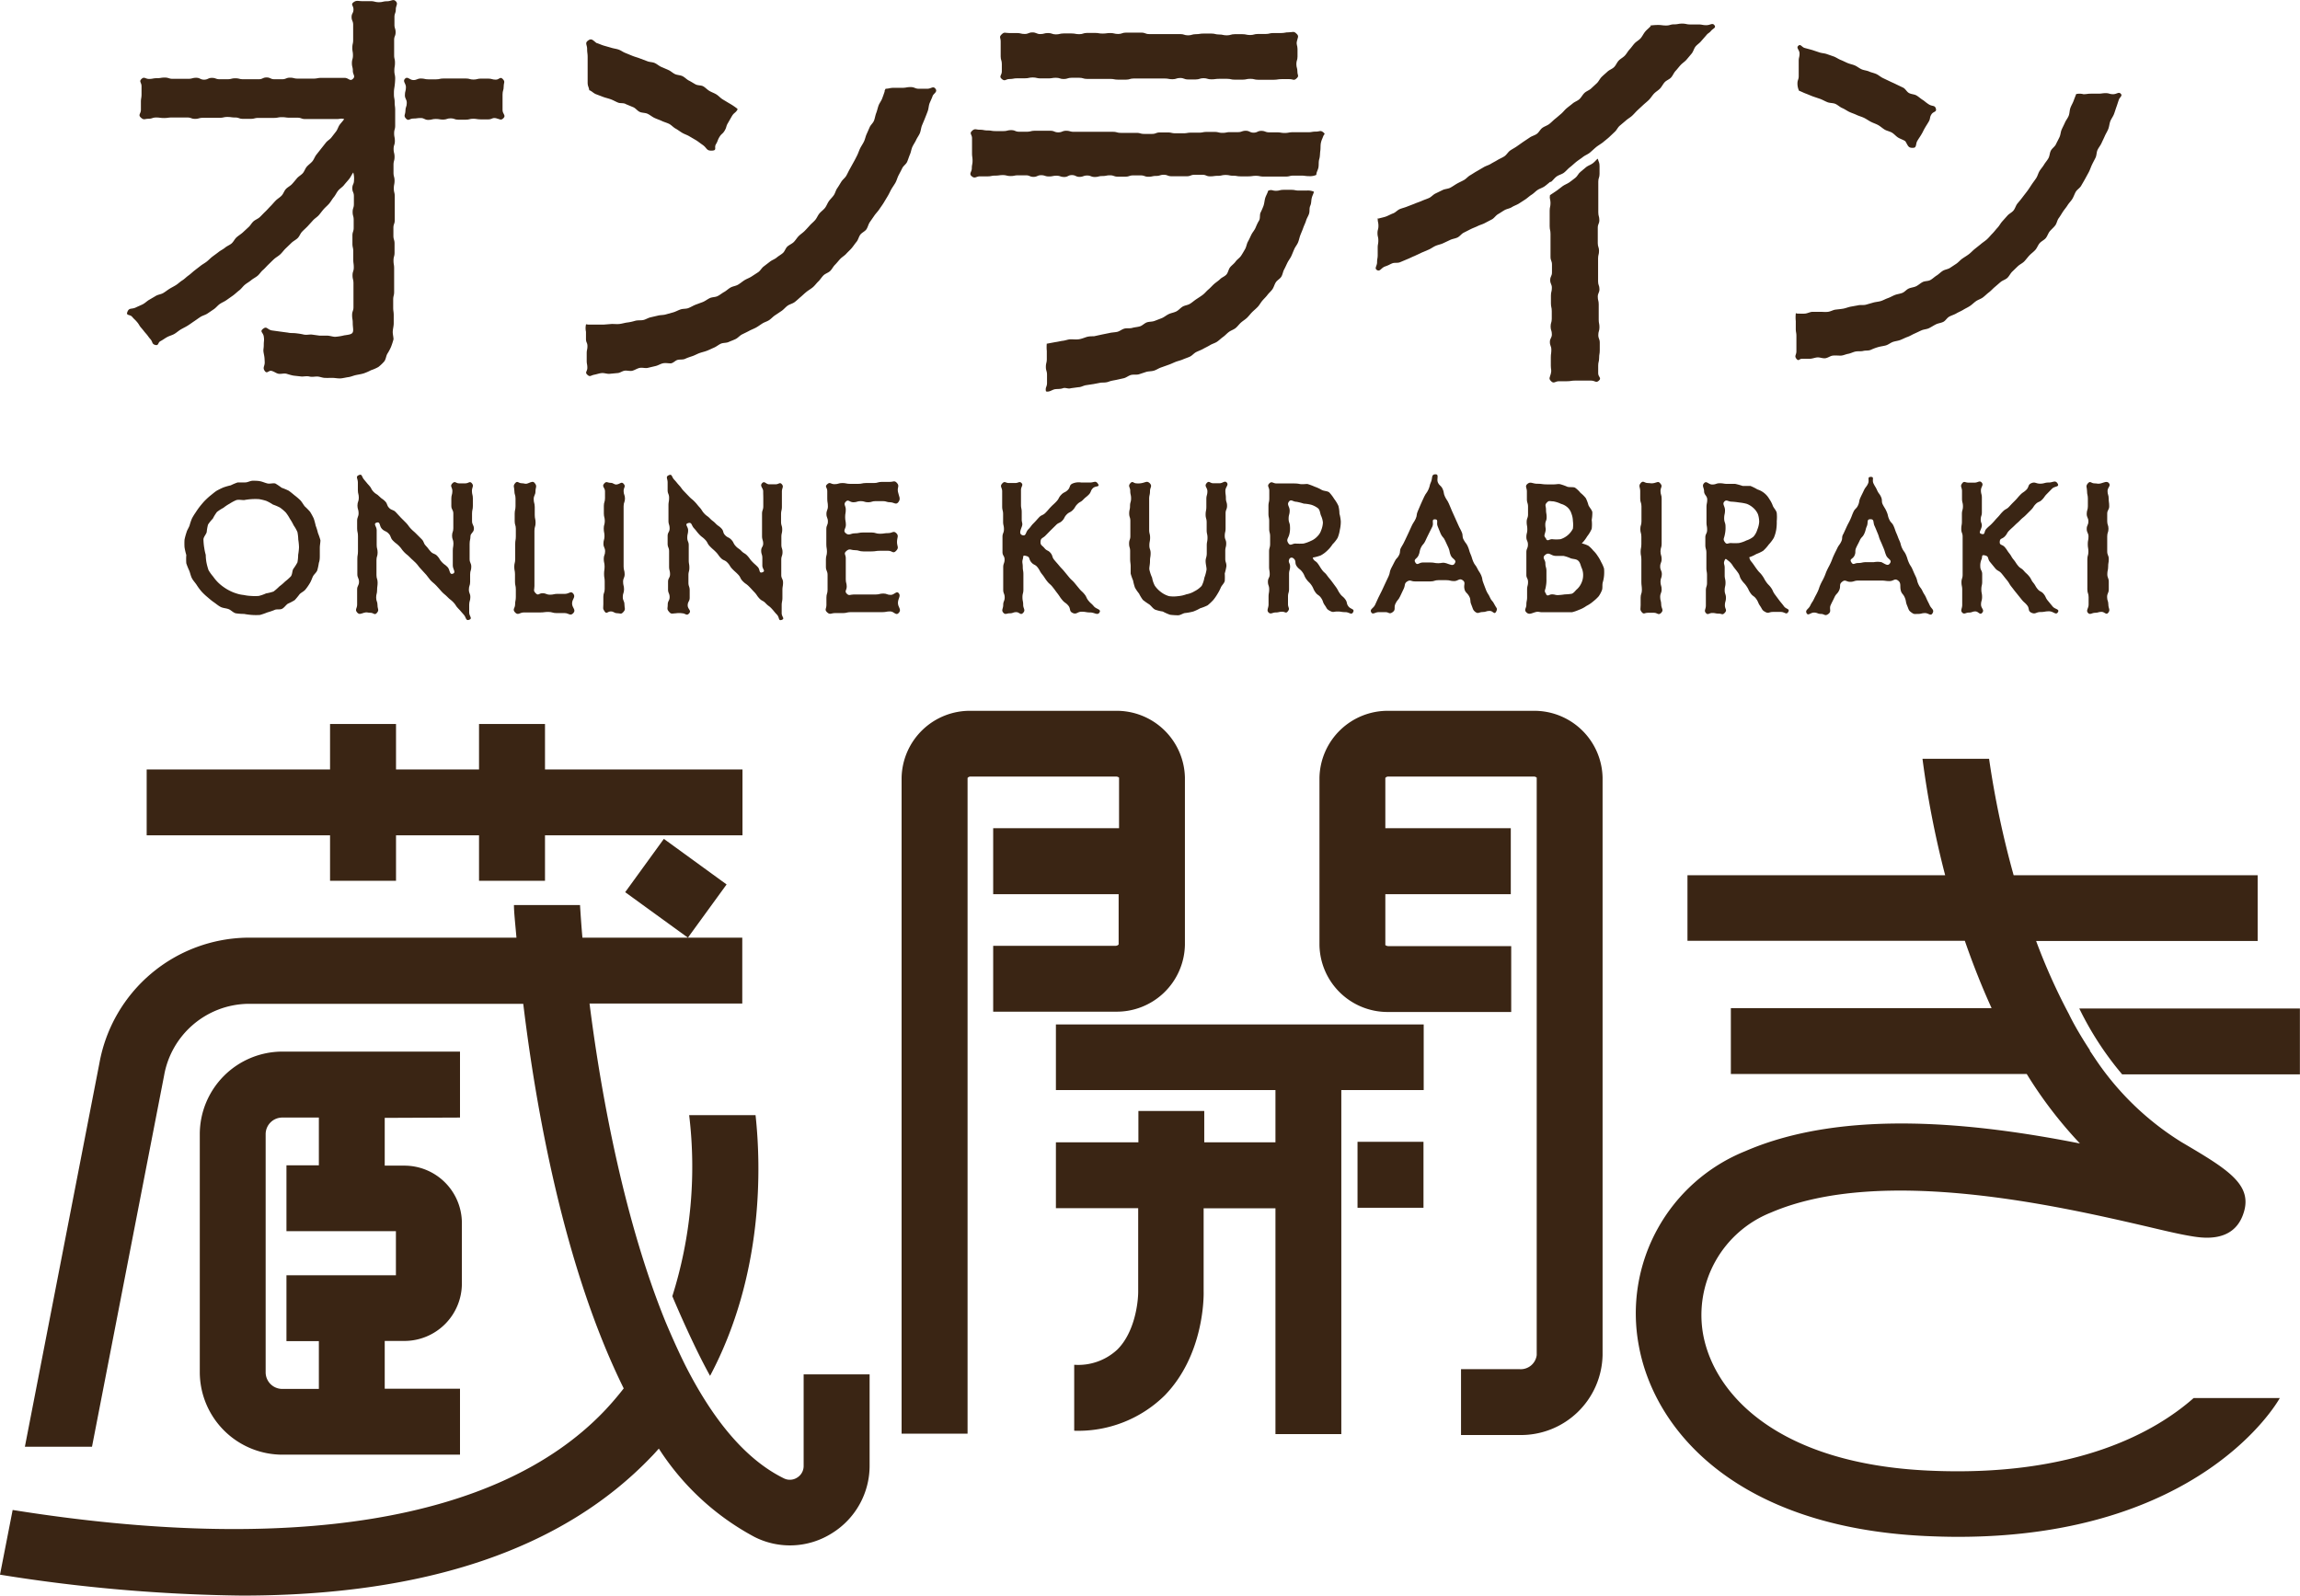 <svg xmlns="http://www.w3.org/2000/svg" viewBox="0 0 220 152.67"><defs><style>.cls-1{fill:#3a2514;}</style></defs><g id="レイヤー_2" data-name="レイヤー 2"><g id="レイヤー_1-2" data-name="レイヤー 1"><path class="cls-1" d="M17.65,52.35a5.94,5.94,0,0,1,0-.72,5.56,5.56,0,0,1,.19-.7c.06-.23.21-.43.29-.65a5.44,5.44,0,0,1,.23-.68,5.39,5.39,0,0,1,.37-.6,6.87,6.87,0,0,1,.41-.58c.15-.18.3-.37.47-.54s.35-.34.54-.49.37-.31.57-.44a6.5,6.5,0,0,1,.65-.32,5.6,5.6,0,0,1,.7-.2,5,5,0,0,1,.67-.28c.23,0,.48,0,.72,0s.47-.16.72-.16.48,0,.72.05.46.16.69.21.51-.05.74,0a5.91,5.91,0,0,1,.61.41,6.35,6.35,0,0,1,.67.28c.19.13.38.29.56.44a6.19,6.19,0,0,1,.55.47c.17.18.28.4.43.59a6.23,6.23,0,0,1,.51.52,6.54,6.54,0,0,1,.35.64,7.15,7.15,0,0,1,.19.7,4.89,4.89,0,0,1,.21.68,7.19,7.19,0,0,1,.24.7c0,.23-.06.48-.06.73s0,.48,0,.71,0,.49-.09.72a5.25,5.25,0,0,1-.15.71c-.08.23-.32.39-.42.6s-.17.45-.3.65a4.78,4.78,0,0,1-.41.59c-.15.19-.39.28-.56.45a6.79,6.79,0,0,1-.47.57,5,5,0,0,1-.65.34c-.2.13-.34.38-.56.49s-.51,0-.74.12a6.78,6.78,0,0,1-.68.23,5.78,5.78,0,0,1-.7.24,6.09,6.09,0,0,1-.74,0,6.65,6.65,0,0,1-.78-.1,5.16,5.16,0,0,1-.79-.06c-.25-.06-.45-.31-.69-.4s-.53-.09-.76-.21-.43-.3-.65-.45-.41-.32-.61-.49a5.64,5.64,0,0,1-.56-.53,5.52,5.52,0,0,1-.46-.62c-.14-.22-.33-.41-.45-.63s-.17-.49-.26-.73a6.37,6.37,0,0,1-.29-.72,5.19,5.19,0,0,1,0-.79A6.29,6.29,0,0,1,17.65,52.35Zm1.88,0a4.5,4.5,0,0,0,.15.73,4.42,4.42,0,0,0,.07.74,5.59,5.59,0,0,0,.2.73,4.28,4.28,0,0,0,.44.61,3.92,3.92,0,0,0,1,1,4.14,4.14,0,0,0,.6.36,4,4,0,0,0,.65.26,3.16,3.16,0,0,0,.68.14,4.06,4.06,0,0,0,.7.09,4.48,4.48,0,0,0,.73,0,3.74,3.74,0,0,0,.69-.24,5.05,5.05,0,0,0,.72-.18,5,5,0,0,0,.56-.49,4.73,4.73,0,0,0,.55-.47,5.19,5.19,0,0,0,.55-.49c.15-.2.12-.5.23-.71a5.16,5.16,0,0,0,.4-.63,4.3,4.3,0,0,0,.07-.73,5.47,5.47,0,0,0,.08-.72,5.82,5.82,0,0,0-.07-.73,4.29,4.29,0,0,0-.08-.72,3.63,3.63,0,0,0-.36-.64,4.89,4.89,0,0,0-.36-.63,4,4,0,0,0-.4-.61,4.1,4.1,0,0,0-.56-.47,4.84,4.84,0,0,0-.66-.28,4.35,4.35,0,0,0-.63-.35,4.78,4.78,0,0,0-.7-.17,5.71,5.71,0,0,0-.72,0,5.51,5.51,0,0,0-.71.09c-.24,0-.51-.06-.74,0a3.92,3.92,0,0,0-.64.34,4.17,4.17,0,0,0-.6.4,4.09,4.09,0,0,0-.62.4,4.12,4.12,0,0,0-.39.63,4.1,4.1,0,0,0-.46.57,4.46,4.46,0,0,0-.13.73c-.07.23-.28.43-.31.67A6.19,6.19,0,0,0,19.53,52.38Z"/><path class="cls-1" d="M34.16,58.59c-.24-.28,0-.38,0-.75s0-.36,0-.72,0-.37,0-.73.18-.37.18-.73-.16-.37-.16-.73,0-.36,0-.73,0-.36,0-.73.06-.36.06-.73,0-.36,0-.73,0-.36,0-.73-.08-.37-.08-.73,0-.37,0-.73.14-.37.14-.73-.11-.37-.11-.73.13-.37.13-.74-.09-.37-.09-.73,0-.37,0-.74-.25-.55.09-.7.27.18.51.44.22.29.47.55.17.34.42.6.31.19.56.45.31.21.56.47.13.37.38.63.38.14.63.4.24.27.49.53l.51.51c.25.26.21.3.46.56s.27.23.52.49.26.25.51.51.14.36.39.62.22.29.47.56.37.15.62.41.19.32.44.59.3.22.55.48.16.76.5.64,0-.43,0-.79,0-.35,0-.71,0-.36,0-.71.06-.36.06-.71-.13-.36-.13-.72.12-.35.12-.71,0-.36,0-.71,0-.36,0-.71-.19-.36-.19-.72,0-.36,0-.71.1-.36.1-.72-.27-.46,0-.73.32,0,.63,0,.31,0,.62,0,.41-.26.62,0,0,.36,0,.72.09.36.09.72,0,.36,0,.72-.08.37-.08.73,0,.36,0,.72.18.37.18.73S45,51,45,51.31s-.08.36-.08.73,0,.36,0,.72v.73c0,.36.16.36.16.73s-.11.36-.11.72,0,.37,0,.73-.12.36-.12.73.14.36.14.72-.11.37-.11.73,0,.37,0,.74.35.57,0,.7-.27-.23-.53-.5-.24-.3-.51-.57-.21-.33-.47-.6-.31-.24-.57-.51-.3-.24-.56-.52-.24-.29-.51-.57-.29-.24-.56-.52L40.78,55c-.27-.28-.25-.29-.52-.57s-.23-.31-.49-.58-.29-.25-.56-.53-.3-.24-.56-.51-.22-.32-.49-.59-.31-.23-.58-.51-.14-.39-.41-.67-.37-.17-.64-.45-.13-.71-.5-.6,0,.36,0,.72,0,.36,0,.72,0,.36,0,.71.09.36.09.72-.11.36-.11.72,0,.36,0,.72,0,.36,0,.72.11.35.11.71-.05.36-.05.72-.09.36-.09.72.13.36.13.73.18.44-.05.72-.31,0-.62,0-.33-.09-.63,0S34.36,58.82,34.16,58.59Z"/><path class="cls-1" d="M51.16,46.23c.24.29.06.4.06.77s-.17.38-.17.75.1.38.1.75,0,.38,0,.76.08.38.08.75-.11.38-.11.76,0,.38,0,.75,0,.38,0,.76v1.51c0,.37,0,.37,0,.75s0,.38,0,.76,0,.38,0,.76-.14.42.12.69.29,0,.65,0,.36.14.72.14.36-.08.73-.08.36,0,.72,0,.56-.33.79,0-.13.49-.13.92.41.6.12.92-.44,0-.83,0-.39,0-.78,0-.39-.11-.78-.11-.39.05-.78.05-.4,0-.79,0-.39,0-.78,0-.54.31-.83,0,0-.4,0-.76.07-.36.07-.72,0-.37,0-.73-.08-.36-.08-.72,0-.36,0-.72-.07-.36-.07-.72.09-.37.09-.73,0-.36,0-.72,0-.36,0-.73.06-.36.06-.72,0-.36,0-.73-.11-.36-.11-.72,0-.36,0-.72.08-.37.08-.73,0-.37,0-.73-.11-.36-.11-.73-.16-.45.07-.73.31,0,.62,0,.33.12.63,0S51,46,51.16,46.23Z"/><path class="cls-1" d="M59.65,46.28c.24.27,0,.33,0,.69s.13.36.13.72-.13.36-.13.73,0,.36,0,.72,0,.36,0,.72,0,.36,0,.72,0,.36,0,.73,0,.36,0,.72v.72c0,.37,0,.37,0,.73s0,.36,0,.72.1.37.1.73-.15.36-.15.72.09.37.09.73-.12.36-.12.73.16.36.16.73.14.43-.1.7-.28.12-.59.12-.31-.17-.62-.17-.39.29-.59,0-.12-.33-.12-.69,0-.36,0-.72.13-.37.13-.73,0-.36,0-.72-.06-.36-.06-.72.05-.36.05-.72-.08-.37-.08-.73.13-.36.13-.72-.16-.36-.16-.73.1-.36.1-.72-.07-.36-.07-.73.1-.36.1-.72-.09-.36-.09-.72,0-.37,0-.73.11-.37.11-.73V47c0-.36-.33-.45-.09-.73s.31-.08.62-.08.33.21.63.15S59.45,46.05,59.65,46.28Z"/><path class="cls-1" d="M64,58.53c-.24-.27-.13-.32-.13-.69s.18-.36.18-.72-.15-.37-.15-.73,0-.37,0-.73.19-.37.19-.73S64,54.57,64,54.2s0-.36,0-.73,0-.36,0-.73-.14-.36-.14-.73,0-.36,0-.73.19-.37.19-.73-.11-.37-.11-.73,0-.37,0-.73,0-.37,0-.73S64,48,64,47.62s-.14-.37-.14-.73,0-.37,0-.74-.22-.54.11-.69.27.17.52.43.23.28.47.54.21.3.46.56l.5.52c.25.26.28.23.53.49s.23.28.47.54.2.32.44.58.3.22.55.48.29.22.54.48.3.21.55.47.11.39.36.65.34.17.59.43.17.34.42.61.3.21.55.47.32.19.57.46.21.3.46.56.28.25.53.51.09.63.44.51,0-.29,0-.65,0-.35,0-.71-.11-.36-.11-.71S73,52.32,73,52s-.11-.36-.11-.72,0-.35,0-.71,0-.36,0-.71,0-.36,0-.71.12-.36.12-.72,0-.36,0-.71S73,47.33,73,47s-.35-.5-.11-.77.37.1.68.1.31,0,.62,0,.4-.24.6,0,0,.34,0,.7,0,.36,0,.72,0,.36,0,.72-.08.37-.08.73,0,.36,0,.72.11.37.11.73-.08.36-.08.72,0,.36,0,.73.11.36.11.72-.12.37-.12.73,0,.36,0,.73,0,.36,0,.72.17.37.17.73-.06.36-.06.73,0,.36,0,.72-.07.37-.07.73,0,.37,0,.74.34.53,0,.65-.19-.23-.46-.51-.24-.29-.5-.57-.31-.23-.57-.51-.35-.19-.61-.47-.21-.32-.48-.6-.25-.28-.52-.55-.32-.22-.59-.5-.17-.35-.44-.63-.28-.25-.55-.53-.2-.33-.47-.61-.37-.17-.63-.44-.22-.32-.49-.59-.29-.25-.56-.53-.18-.35-.45-.63-.31-.23-.57-.51-.24-.31-.5-.59-.19-.6-.56-.49,0,.32,0,.68-.08.36-.08.72.14.36.14.71v.72c0,.36,0,.36,0,.72s.06.36.06.72-.09.36-.09.72,0,.35,0,.71.12.36.12.72,0,.36,0,.72-.19.36-.19.73.38.48.14.76-.35,0-.66,0a2.07,2.07,0,0,0-.61,0C64.28,58.69,64.2,58.77,64,58.53Z"/><path class="cls-1" d="M85.92,48.05c-.22.28-.42,0-.77,0s-.35-.11-.7-.11l-.7,0c-.36,0-.36.11-.71.11s-.35-.11-.71-.11-.35.11-.71.11-.47-.32-.72-.06,0,.38,0,.75-.06.37-.06.73.07.38.07.75-.32.55,0,.8.45,0,.85,0,.4-.08.8-.08h.8c.4,0,.4.12.8.12s.4-.06.8-.06.5-.26.77,0,.07.41.07.85.22.52-.08.84-.36,0-.76,0-.39,0-.79,0-.4.06-.8.06l-.8,0c-.4,0-.4-.12-.8-.12s-.49-.19-.8.07-.07.34-.07.68,0,.34,0,.68,0,.34,0,.69,0,.34,0,.68.09.35.09.69-.23.43,0,.67.33.08.68.08.35,0,.7,0l.7,0h.71c.35,0,.35-.09.71-.09s.35.13.71.13.55-.43.77-.16-.08.5-.08.93.37.61.09.94-.45-.13-.83-.13-.38.07-.75.07-.38,0-.76,0-.37,0-.75,0h-.75c-.38,0-.38,0-.76,0s-.38.09-.75.09-.38,0-.76,0-.47.19-.75-.07-.07-.34-.07-.7,0-.36,0-.72.11-.37.11-.73,0-.36,0-.72,0-.36,0-.72S79,54.6,79,54.24v-.73c0-.36.1-.36.1-.72s-.06-.36-.06-.73,0-.36,0-.72,0-.36,0-.73.15-.36.15-.72-.14-.36-.14-.72.14-.37.14-.73-.06-.37-.06-.73,0-.36,0-.73-.28-.41,0-.66.31,0,.69,0,.38-.11.75-.11.38.08.76.08.37,0,.75,0,.38-.08.75-.08.38,0,.76,0,.38-.11.76-.11h.76c.37,0,.45-.17.7.12s0,.39.08.82S86.2,47.71,85.92,48.05Z"/><path class="cls-1" d="M97.8,51.2c.36.11.29-.29.56-.56s.23-.31.49-.57.26-.28.52-.56.36-.18.63-.45.25-.29.51-.56.29-.26.55-.54.18-.35.45-.63.36-.19.63-.46.11-.47.47-.62a1.52,1.52,0,0,1,.82-.09h.83c.41,0,.53-.22.76.12s-.23.17-.48.42-.15.37-.4.62-.28.22-.53.48-.31.18-.56.43-.19.32-.44.57-.34.17-.59.43-.17.34-.42.59-.35.16-.6.42l-.51.5-.51.52c-.26.25-.43.2-.45.56s.15.34.38.62.35.18.58.46.12.38.35.66.24.27.47.55.26.27.49.55l.46.56c.23.28.27.25.51.53l.46.56c.23.28.27.25.5.53s.16.35.39.63.28.25.51.53.73.28.54.59-.47,0-.88,0-.41-.07-.83-.07-.48.29-.85.12-.17-.4-.42-.7-.33-.24-.58-.54-.22-.32-.46-.63-.23-.32-.47-.62-.3-.26-.54-.57-.21-.33-.46-.64-.19-.35-.43-.66-.37-.2-.62-.51-.08-.48-.46-.58-.25,0-.34.31,0,.35,0,.72.06.36.06.72,0,.37,0,.73,0,.36,0,.73-.09.36-.09.73.07.36.07.73.25.48,0,.76-.35-.06-.66-.06-.31.11-.62.11-.43.17-.63-.07,0-.37,0-.73.14-.36.14-.72-.14-.37-.14-.73v-.72c0-.36,0-.36,0-.72s0-.36,0-.72.13-.37.13-.73-.2-.36-.2-.72,0-.36,0-.73v-.72c0-.36.14-.36.14-.73s-.08-.36-.08-.72,0-.36,0-.72-.09-.37-.09-.73,0-.37,0-.73,0-.36,0-.73-.25-.46,0-.74.32-.05.63-.05.31,0,.62,0,.4-.2.6,0-.05.33-.05.68,0,.35,0,.7,0,.35,0,.7.07.35.07.7,0,.35,0,.7.13.37,0,.72S97.46,51.09,97.8,51.2Z"/><path class="cls-1" d="M110,46.25c.23.28,0,.37,0,.74s-.08.37-.08.74,0,.37,0,.74,0,.37,0,.74v1.48c0,.37.09.37.09.74s-.07.38-.07.75.12.37.12.74-.06.38-.06.75-.08.57-.06.81a3.75,3.75,0,0,0,.26.78,2.58,2.58,0,0,0,.26.77,2.64,2.64,0,0,0,.59.61,2.33,2.33,0,0,0,.77.39,3.09,3.09,0,0,0,.86,0,3,3,0,0,0,.81-.18,2.23,2.23,0,0,0,.77-.29,2.38,2.38,0,0,0,.68-.51,2.55,2.55,0,0,0,.26-.78,3.93,3.93,0,0,0,.21-.79c0-.24-.09-.52-.09-.81s.11-.37.11-.74,0-.37,0-.74.07-.37.07-.74-.08-.37-.08-.74,0-.37,0-.74-.1-.37-.1-.74.07-.37.07-.74,0-.38,0-.75.1-.37.1-.74-.32-.48-.08-.77.32,0,.63,0,.31,0,.62,0,.49-.29.69-.06-.14.42-.14.78.05.36.05.72.11.36.11.72-.14.36-.14.72,0,.36,0,.72,0,.36,0,.72-.08.36-.08.72.14.36.14.72-.09.36-.09.72,0,.36,0,.73.11.36.11.72a5.47,5.47,0,0,1-.16.7,5.67,5.67,0,0,1,0,.72c-.06.23-.27.4-.37.61a4,4,0,0,1-.32.62,4.6,4.6,0,0,1-.4.58,5.32,5.32,0,0,1-.55.52,4.76,4.76,0,0,1-.71.28,4.39,4.39,0,0,1-.66.31,5.55,5.55,0,0,1-.73.14c-.24,0-.47.22-.73.22a6.19,6.19,0,0,1-.76-.05,4.82,4.82,0,0,1-.7-.31,3.71,3.71,0,0,1-.73-.18c-.22-.11-.36-.35-.56-.5a6.14,6.14,0,0,1-.61-.43,3.81,3.81,0,0,1-.37-.61,3.6,3.6,0,0,1-.39-.57,4.84,4.84,0,0,1-.18-.68,5.16,5.16,0,0,1-.23-.66c0-.23,0-.47,0-.71s-.05-.36-.05-.72,0-.36,0-.72S108,52.38,108,52s.12-.36.12-.72,0-.36,0-.72,0-.36,0-.72-.11-.36-.11-.72.08-.36.08-.72.1-.36.1-.72-.08-.36-.08-.72-.24-.44,0-.72.29,0,.6,0a1.78,1.78,0,0,0,.61-.05C109.64,46.11,109.75,46,110,46.25Z"/><path class="cls-1" d="M125.57,53.34c.08.34.27.28.48.57s.19.31.4.6.27.24.48.53.23.28.45.57l.42.57c.21.3.17.33.38.62s.28.24.5.54.08.38.3.67.62.23.45.55-.36,0-.74,0-.38-.06-.76-.06-.38.12-.72-.06-.27-.23-.49-.54-.13-.37-.35-.69-.33-.24-.55-.55-.16-.36-.37-.67-.28-.28-.5-.59-.15-.37-.38-.68-.32-.25-.54-.56,0-.51-.32-.75a.24.24,0,0,0-.38.07c-.15.33.07.36.07.71s-.1.36-.1.72,0,.36,0,.72,0,.36,0,.72-.1.36-.1.72,0,.36,0,.72.2.4,0,.67-.25.06-.56.06-.31.07-.62.07-.47.21-.68,0,0-.41,0-.77,0-.36,0-.72.06-.37.06-.73-.12-.36-.12-.72.17-.36.17-.72-.06-.36-.06-.72,0-.37,0-.73v-.72c0-.36.1-.36.1-.73s0-.36,0-.72-.09-.36-.09-.73,0-.36,0-.72-.07-.36-.07-.72,0-.37,0-.73.08-.37.08-.73,0-.36,0-.73-.25-.45,0-.7.34,0,.7,0h.72c.37,0,.37,0,.73,0s.51,0,.75.05.52,0,.75,0a5.69,5.69,0,0,1,.7.26,3.77,3.77,0,0,1,.67.31c.23.12.54.09.72.24a3.89,3.89,0,0,1,.47.62,3.42,3.42,0,0,1,.4.66,3,3,0,0,1,.1.75,3.56,3.56,0,0,1,.13.75,3.48,3.48,0,0,1-.09.79,3.24,3.24,0,0,1-.21.77,3.18,3.18,0,0,1-.49.62,3,3,0,0,1-.5.6,2.71,2.71,0,0,1-.64.47A4.4,4.4,0,0,1,125.57,53.34ZM123.26,52c.18.24.36,0,.65,0a6.31,6.31,0,0,0,.77,0,3.58,3.58,0,0,0,.72-.26,1.75,1.75,0,0,0,.6-.42,1.47,1.47,0,0,0,.38-.61,2.24,2.24,0,0,0,.16-.72,2,2,0,0,0-.19-.68c-.09-.24-.09-.51-.27-.68a2.11,2.11,0,0,0-.65-.34,3.76,3.76,0,0,0-.72-.11A5.15,5.15,0,0,0,124,48c-.33,0-.51-.29-.72,0s.08.45.08.84-.1.39-.1.78.13.39.13.78a2.31,2.31,0,0,1-.08.78C123.2,51.54,123,51.64,123.26,52Z"/><path class="cls-1" d="M139.9,55.5c-.31-.22-.43.09-.81.09s-.37-.09-.75-.09-.37,0-.75,0-.38.12-.75.12-.38,0-.76,0h-.75c-.38,0-.41-.19-.72,0s-.17.33-.34.7-.18.37-.35.74-.28.33-.45.71.07.55-.26.79-.35,0-.68,0h-.67c-.33,0-.56.29-.71,0s.22-.35.38-.7.15-.34.31-.68.18-.34.34-.68l.32-.69.32-.68c.16-.35.07-.39.23-.73s.19-.33.35-.68.27-.29.43-.63,0-.4.21-.75.19-.32.36-.67l.32-.68.32-.7c.16-.34.21-.32.37-.66s.05-.4.21-.74.14-.36.3-.7.15-.35.32-.7.23-.31.39-.66.09-.38.25-.73,0-.72.41-.73.09.45.25.79.29.27.45.61.06.39.22.73.21.31.37.66.14.35.29.69l.31.69c.15.35.16.34.31.69s.18.33.33.68,0,.39.19.74.25.3.4.65.1.37.25.71.11.37.26.72.23.31.39.65.22.32.37.66.06.39.21.74.12.36.27.71.21.32.36.67.26.3.42.65.35.36.17.7-.28-.07-.62-.07-.34.11-.68.11-.41.2-.68,0-.24-.35-.4-.72,0-.43-.21-.8-.37-.32-.45-.72S140.23,55.73,139.9,55.5Zm-.74-1.62c.21-.32-.24-.39-.39-.74s-.07-.38-.22-.73-.17-.34-.32-.69-.26-.3-.42-.65-.13-.36-.29-.71.12-.67-.26-.68-.09.34-.25.69-.18.33-.34.68-.18.34-.33.69-.27.31-.43.66-.07.39-.23.74-.5.34-.3.67.34,0,.71,0l.74,0c.38,0,.38.07.75.07s.39-.11.75,0S139,54.2,139.16,53.88Z"/><path class="cls-1" d="M146,58.58c-.25-.26,0-.37,0-.73s.07-.36.07-.72,0-.37,0-.73.09-.36.09-.72S146,55.32,146,55s0-.36,0-.72,0-.37,0-.73v-.72c0-.36.15-.36.15-.73s-.15-.36-.15-.72.09-.36.09-.73-.06-.36-.06-.72.13-.36.13-.72,0-.37,0-.73-.11-.37-.11-.73,0-.36,0-.73-.22-.51.07-.74.47,0,.93,0,.46.06.93.06h.66c.23,0,.46-.07.66,0a4.61,4.61,0,0,1,.63.23c.24.06.52,0,.72.08a2.52,2.52,0,0,1,.53.5,3.08,3.08,0,0,1,.51.51,3.56,3.56,0,0,1,.25.67c.11.24.32.43.37.66a3.86,3.86,0,0,1-.06.75,3.51,3.51,0,0,1,0,.85,3.22,3.22,0,0,1-.44.73,3.16,3.16,0,0,1-.51.66,3.26,3.26,0,0,1,.62.22,2.66,2.66,0,0,1,.48.47,2.55,2.55,0,0,1,.41.5,3.47,3.47,0,0,1,.34.59,3.26,3.26,0,0,1,.28.63,4,4,0,0,1,0,.69,3.36,3.36,0,0,1-.13.66c-.05.23,0,.49-.06.69a2.73,2.73,0,0,1-.32.61,3.9,3.9,0,0,1-.51.48,3.28,3.28,0,0,1-.67.45,2.83,2.83,0,0,1-.71.37,4,4,0,0,1-.67.23c-.22,0-.46,0-.71,0s-.46,0-.71,0-.35,0-.7,0-.35,0-.7,0-.37-.1-.71,0S146.25,58.83,146,58.58Zm1.89-7c.18.22.28,0,.57,0a3.5,3.5,0,0,0,.81,0,2,2,0,0,0,1.18-1,2.84,2.84,0,0,0,0-.76,2.06,2.06,0,0,0-.14-.69,1.33,1.33,0,0,0-.36-.58,1.53,1.53,0,0,0-.64-.35,2.75,2.75,0,0,0-.75-.24c-.33,0-.39-.11-.61.13s-.07.31-.07.67.06.36.06.72-.13.35-.13.71.09.36,0,.71S147.66,51.25,147.89,51.53Zm0,5.28c.18.23.27,0,.56,0s.29.07.57.07a6.08,6.08,0,0,0,.66-.07,4.37,4.37,0,0,0,.66-.06c.22-.08.35-.31.51-.44a1.77,1.77,0,0,0,.42-.6,1.73,1.73,0,0,0,.16-.72,1.67,1.67,0,0,0-.14-.71c-.1-.22-.13-.51-.33-.69s-.45-.14-.72-.23a3.48,3.48,0,0,0-.69-.23c-.22,0-.47,0-.73,0-.47,0-.63-.4-1-.11s0,.45,0,.82.1.37.1.74,0,.37,0,.75a3.17,3.17,0,0,1-.06.75C147.82,56.46,147.66,56.51,147.89,56.81Z"/><path class="cls-1" d="M158.83,46.27c.23.27,0,.34,0,.7s.11.36.11.72,0,.36,0,.73v.72c0,.36,0,.36,0,.72s0,.36,0,.72,0,.36,0,.73,0,.36,0,.72-.11.36-.11.72.11.37.11.73-.14.36-.14.72.16.37.16.73-.13.36-.13.72.11.37.11.73-.14.36-.14.73.1.36.1.73.27.5,0,.78-.37,0-.67,0-.31,0-.62,0-.37.18-.57-.06-.11-.31-.11-.67,0-.36,0-.72.12-.37.12-.73S157,56,157,55.68s0-.36,0-.72,0-.36,0-.72,0-.37,0-.73-.07-.36-.07-.72.07-.36.07-.73,0-.36,0-.72-.1-.36-.1-.73.11-.36.11-.72,0-.36,0-.72,0-.37,0-.73-.12-.37-.12-.73,0-.36,0-.73-.19-.49.05-.77.35,0,.66,0,.32.07.63,0S158.62,46,158.83,46.27Z"/><path class="cls-1" d="M167.32,53.31c.09.35.14.32.35.61s.2.3.42.59.26.26.47.55.17.31.38.61.25.26.46.55.15.34.36.63l.43.58c.22.29.24.28.45.57s.59.23.41.54-.33,0-.71,0-.38,0-.76,0-.4.18-.73,0-.27-.25-.49-.57-.15-.36-.37-.67-.33-.24-.55-.56-.16-.34-.38-.66-.26-.28-.48-.6-.12-.39-.34-.7-.24-.3-.47-.62a1.71,1.71,0,0,0-.51-.56c-.13-.11-.22-.21-.29,0-.15.32,0,.36,0,.71s0,.36,0,.72.08.36.08.72-.08.36-.08.72.12.36.12.72-.1.36-.1.72.24.43,0,.7-.28.09-.59.09-.31-.06-.62-.06-.41.23-.61,0,0-.35,0-.71,0-.36,0-.72,0-.37,0-.73.11-.36.11-.72,0-.36,0-.72-.06-.36-.06-.72,0-.37,0-.73v-.72c0-.36-.1-.36-.1-.73v-.72c0-.36.17-.36.17-.73s-.06-.36-.06-.72,0-.36,0-.72,0-.37,0-.73.07-.37.07-.73S163,47.35,163,47s-.24-.52,0-.78.41.13.78.13.36-.12.72-.12.37.06.73.06.51,0,.75,0a6.82,6.82,0,0,1,.72.2c.26,0,.52,0,.74,0a4.51,4.51,0,0,1,.66.33,2,2,0,0,1,1.14.92,2.75,2.75,0,0,1,.34.66c.1.23.33.43.37.68a4,4,0,0,1,0,.78,4.35,4.35,0,0,1-.05.81,3.35,3.35,0,0,1-.23.78,3.82,3.82,0,0,1-.49.65,3.77,3.77,0,0,1-.53.59A3.67,3.67,0,0,1,168,53,3.45,3.45,0,0,1,167.32,53.31ZM165,51.88c.18.24.27.07.56.07a6.08,6.08,0,0,0,.77,0,2.9,2.9,0,0,0,.72-.25,2,2,0,0,0,.67-.36,1.75,1.75,0,0,0,.37-.67,2.36,2.36,0,0,0,.18-.74,2.39,2.39,0,0,0-.12-.74,1.73,1.73,0,0,0-.44-.6,2,2,0,0,0-.63-.39,4.43,4.43,0,0,0-.72-.13,7.09,7.09,0,0,0-.73-.08c-.33,0-.49-.24-.7,0s.07.43.07.82-.08.39-.08.78.13.39.13.78a2.91,2.91,0,0,1-.07.78C164.92,51.52,164.77,51.57,165,51.88Z"/><path class="cls-1" d="M181.53,55.52c-.31-.21-.41.07-.79.07s-.38-.05-.75-.05h-.75c-.38,0-.38,0-.75,0h-.76c-.38,0-.38.12-.76.12s-.45-.26-.77,0-.1.41-.27.79-.29.32-.46.69-.19.37-.36.74.11.6-.22.85-.38,0-.71,0-.34-.13-.67-.13-.56.35-.71.05.19-.37.35-.71.21-.32.37-.66.18-.33.34-.67.12-.36.28-.71.18-.33.34-.68.13-.36.29-.7.18-.33.34-.68.13-.35.29-.7.17-.34.33-.68.23-.32.39-.66,0-.4.21-.74l.32-.7c.16-.34.18-.33.34-.68s.13-.35.29-.7.28-.29.44-.63.07-.39.23-.74.17-.34.33-.69.24-.31.4-.66-.12-.63.26-.64.1.28.26.62.2.32.35.66.23.31.38.65,0,.41.18.75.21.32.36.67.08.37.24.72.27.29.42.63.12.36.27.7.13.36.29.71.09.37.25.71.23.31.38.66.11.37.26.71.21.32.36.67.15.35.31.69.09.37.25.72.23.31.39.65.21.32.36.67.17.34.33.69.46.42.28.75-.38,0-.72,0-.34.08-.68.08-.35.06-.63-.14-.25-.28-.41-.66-.07-.41-.23-.78-.31-.33-.39-.73S181.87,55.76,181.53,55.52Zm-.74-1.65c.2-.32-.22-.38-.37-.73s-.11-.37-.26-.72-.14-.35-.3-.7-.11-.36-.26-.71-.14-.36-.3-.71,0-.63-.39-.63-.19.31-.34.66-.09.38-.25.73-.27.29-.43.64-.18.34-.34.69,0,.42-.17.77-.5.29-.3.62.28.08.66.08.37-.08.74-.08.38,0,.75,0a2,2,0,0,1,.74,0C180.4,54,180.59,54.18,180.79,53.87Z"/><path class="cls-1" d="M189.55,51.08c.36.11.2-.23.46-.5s.29-.25.55-.52.25-.29.51-.56.24-.3.51-.57.35-.19.61-.47.26-.28.53-.55.25-.29.52-.57.32-.22.59-.49.12-.48.48-.63.42.05.83.05.42-.11.83-.11.62-.26.84.09-.27.24-.53.5l-.5.51c-.25.25-.2.29-.46.55s-.34.15-.59.4-.2.31-.45.56l-.51.51c-.25.25-.28.22-.53.48s-.27.24-.52.49-.27.24-.53.5-.18.32-.44.58-.45.14-.47.5.24.23.48.51.2.3.43.59.18.32.41.6.2.31.43.59.32.21.56.49.27.24.5.52.17.34.4.62.18.32.41.6.35.19.58.47.16.35.39.63.24.29.47.57.69.24.5.55-.42-.09-.84-.09-.41.07-.83.07-.47.24-.85.07-.17-.4-.41-.7-.3-.27-.54-.57l-.49-.61c-.25-.3-.24-.31-.48-.61s-.2-.35-.45-.65-.24-.31-.49-.61-.37-.21-.62-.51l-.5-.61c-.25-.31-.07-.51-.45-.61s-.26.08-.34.34a1.47,1.47,0,0,0-.13.72c0,.36.18.36.18.72s0,.37,0,.73-.08.36-.08.73.07.36.07.73-.1.36-.1.73.35.49.12.77-.36-.12-.66-.12-.31.11-.62.11-.44.21-.64,0,0-.37,0-.73,0-.36,0-.72,0-.37,0-.73-.07-.36-.07-.72.11-.36.11-.72,0-.36,0-.72,0-.37,0-.73,0-.36,0-.72V51.34c0-.36-.13-.36-.13-.73s.06-.36.06-.72,0-.36,0-.72.1-.37.1-.73-.09-.37-.09-.73,0-.36,0-.73-.2-.44,0-.72.29-.09.6-.09.31,0,.62,0,.47-.24.67,0-.08.39-.08.74.09.35.09.7,0,.35,0,.7,0,.35,0,.7-.11.35-.11.7.17.37.08.72S189.21,51,189.55,51.08Z"/><path class="cls-1" d="M201.71,46.2c.24.28-.12.41-.12.77s.11.36.11.72.05.36.05.73-.19.36-.19.72v.72c0,.36.12.36.12.72s-.12.36-.12.73,0,.36,0,.72v.72c0,.37.15.37.15.73s-.06.36-.06.72-.08.37-.08.73.14.36.14.72v.73c0,.36-.16.36-.16.73s.12.36.12.73.21.48,0,.76-.34-.07-.65-.07-.31.09-.62.09-.49.24-.69,0,.07-.42.07-.78,0-.36,0-.72-.12-.37-.12-.73,0-.36,0-.72,0-.36,0-.72,0-.36,0-.72,0-.37,0-.73.1-.36.1-.72-.06-.36-.06-.73.07-.36.07-.72-.17-.36-.17-.73.16-.36.16-.72-.16-.36-.16-.72.11-.37.11-.73,0-.37,0-.73-.08-.36-.08-.73-.16-.45.08-.73.31,0,.62,0,.33.08.63,0S201.51,46,201.71,46.2Z"/><path class="cls-1" d="M37.8,7.52c0-.38-.08-.38-.08-.76s.06-.38.06-.76-.08-.36-.08-.72,0-.37,0-.73,0-.37,0-.73.14-.36.14-.73-.11-.36-.11-.73V1.63c0-.36.13-.36.13-.73s.24-.53,0-.78-.44,0-.83,0-.4.09-.79.09-.4-.1-.8-.1-.39,0-.79,0S34.1,0,33.81.22s0,.31,0,.68-.18.37-.18.73.15.37.15.74V3.1c0,.37,0,.37,0,.73s-.08.37-.08.74.06.36.06.73-.1.37-.1.74.09.37.09.74.28.51,0,.77-.41-.1-.78-.1h-.75c-.37,0-.37,0-.74,0s-.38,0-.75,0-.38.07-.75.07h-.75c-.37,0-.37,0-.75,0s-.37-.09-.74-.09-.38.15-.75.15l-.74,0c-.38,0-.38-.17-.75-.17s-.37.17-.75.17-.37,0-.74,0-.38,0-.75,0-.37-.09-.75-.09-.37.09-.75.09h-.75c-.37,0-.37-.13-.74-.13s-.38.17-.75.17-.38-.18-.75-.18-.38.1-.76.1-.37,0-.74,0-.38,0-.75,0-.38-.12-.76-.12-.37.06-.75.06-.38.07-.75.07-.45-.25-.72,0,0,.33,0,.7,0,.38,0,.76-.06.37-.06.75,0,.38,0,.75-.3.47,0,.74.35.11.72.11.37-.12.74-.12.38.05.75.05.37-.05.74-.05.37,0,.75,0,.37,0,.74,0,.37.13.74.13.37-.1.75-.1.37,0,.73,0H21c.38,0,.38-.08.75-.08s.37.05.74.05.37.13.75.13.37,0,.74,0,.37-.09.74-.09.37,0,.75,0l.74,0c.37,0,.37-.07.75-.07s.37.05.74.05h.75c.37,0,.37.13.75.13s.37,0,.74,0h1.5c.37,0,.37,0,.75,0s.37-.09.73,0c-.13.2-.27.33-.42.53s-.2.45-.35.65l-.45.58c-.14.19-.39.31-.54.51l-.45.57-.45.57c-.15.19-.23.45-.38.63s-.37.33-.53.51-.23.45-.39.63-.4.3-.56.49-.31.38-.48.56-.4.28-.57.46-.24.45-.41.63-.39.3-.56.47-.33.37-.5.54-.33.36-.51.53-.34.35-.52.52-.44.25-.62.42-.29.4-.48.56l-.54.5c-.18.16-.4.29-.58.45s-.29.42-.47.58-.44.25-.63.41-.42.26-.61.41-.39.29-.59.44-.36.33-.55.48-.42.27-.61.42-.39.3-.58.45-.37.33-.57.47-.37.33-.58.46-.39.31-.59.44-.43.24-.64.37-.4.29-.61.41-.49.14-.7.27l-.63.37c-.21.12-.39.31-.6.42s-.45.2-.67.31c-.41.2-.64,0-.81.41s.23.23.45.49.25.24.47.5.18.31.41.57.21.27.44.53.2.28.43.54.12.46.46.55.24-.23.49-.36.42-.27.64-.39.48-.18.69-.3.4-.3.62-.43.44-.23.65-.36.41-.28.62-.42.41-.29.61-.42.48-.19.68-.33l.62-.42c.21-.15.36-.36.57-.5s.45-.23.65-.38l.61-.43c.2-.15.38-.33.58-.48s.34-.37.53-.53.42-.28.61-.44.43-.27.62-.43.32-.39.51-.55.35-.36.53-.53.35-.35.54-.52.41-.28.6-.46.32-.38.5-.55l.54-.52c.18-.18.42-.29.6-.46s.26-.44.43-.62.37-.35.54-.53l.5-.55c.17-.19.4-.32.56-.5s.31-.4.48-.59.36-.34.52-.53.28-.42.44-.61.26-.44.42-.63.4-.33.55-.52.33-.38.49-.58.25-.43.4-.63a2,2,0,0,1,.07.76c0,.37-.16.37-.16.75s.15.37.15.75,0,.38,0,.76-.12.38-.12.76.1.37.1.75,0,.38,0,.76-.12.37-.12.75v.76c0,.38.08.38.08.76v.76c0,.38.05.38.05.76s-.12.38-.12.76.09.38.09.76,0,.38,0,.75,0,.38,0,.77,0,.38,0,.76-.13.38-.13.76.06.38.06.77.09.68,0,.88-.39.23-.81.29a5,5,0,0,1-.86.14c-.24,0-.49-.1-.75-.11l-.74,0L29.78,32c-.24,0-.5.06-.75,0s-.49-.09-.74-.12-.5,0-.75-.06l-.75-.1L26,31.61c-.44-.08-.47-.44-.83-.16s0,.34.06.74,0,.4,0,.81-.08.41,0,.82.07.4.09.81-.23.52,0,.85.37-.07.65,0,.46.25.7.28.51-.07.75,0,.48.15.71.18l.73.08c.25,0,.5-.06.74,0s.5,0,.73,0,.49.12.73.13.49,0,.73,0,.52.06.76.05.52-.09.76-.12.5-.15.74-.2.51-.09.74-.16a4.79,4.79,0,0,0,.69-.3,4.12,4.12,0,0,0,.71-.31,4,4,0,0,0,.56-.53c.16-.2.17-.49.29-.72a4.75,4.75,0,0,0,.36-.67,6.94,6.94,0,0,0,.24-.73c0-.24-.09-.51-.07-.78s.09-.49.09-.75,0-.38,0-.76-.05-.37-.05-.75,0-.37,0-.75.09-.38.09-.75,0-.38,0-.75,0-.38,0-.75,0-.38,0-.75-.06-.37-.06-.75.1-.38.1-.75V23.3c0-.37-.11-.37-.11-.75s0-.37,0-.75.13-.37.13-.75,0-.38,0-.76,0-.37,0-.75v-.75c0-.38-.09-.38-.09-.76s.07-.38.07-.75-.1-.38-.1-.76,0-.37,0-.75.1-.38.1-.76-.09-.38-.09-.76.12-.38.12-.76-.07-.37-.07-.74.1-.36.1-.73,0-.37,0-.74,0-.38,0-.75-.05-.38-.05-.75-.07-.38-.07-.75,0-.38.06-.76A6.66,6.66,0,0,0,37.8,7.52Z"/><path class="cls-1" d="M48.16,11.3c.26-.26-.09-.4-.09-.77s0-.38,0-.75,0-.38,0-.75.11-.38.11-.76.17-.44-.09-.71-.32.06-.67.06-.36-.1-.72-.1H46c-.35,0-.35.09-.71.09s-.36-.1-.72-.1-.36,0-.72,0-.36,0-.72,0-.35,0-.71,0-.36.08-.72.08-.36,0-.72,0-.36-.08-.72-.08-.36.15-.72.15-.55-.39-.8-.13.09.44.09.81-.1.38-.1.76.18.37.18.75-.13.38-.13.75-.21.46.05.74.34,0,.7,0,.35-.05.71-.05.36.18.72.18.36-.09.72-.09.36.06.71.06.36-.12.72-.12.36.13.72.13l.72,0c.36,0,.36-.09.71-.09s.36.06.72.06h.73c.36,0,.38-.19.74-.11S47.91,11.56,48.16,11.3Z"/><path class="cls-1" d="M124,3.21c-.26-.26-.35-.12-.72-.12s-.37.07-.74.07-.37,0-.74,0-.37.09-.74.09-.37,0-.74,0-.37.1-.74.1-.37-.08-.74-.08-.37,0-.74,0-.38.11-.75.11-.37-.08-.74-.08-.37-.09-.74-.09h-.74c-.38,0-.38.06-.75.06s-.37.11-.74.11-.37-.12-.74-.12-.38,0-.75,0-.37,0-.74,0-.37,0-.74,0-.38,0-.75,0-.37-.14-.74-.14h-1.48c-.37,0-.37.13-.74.13s-.38-.09-.75-.09-.37.05-.74.05-.37-.06-.74-.06-.38,0-.75,0-.37.12-.74.12-.38-.07-.75-.07h-.74c-.38,0-.38.09-.75.09s-.37-.13-.75-.13-.37.1-.74.1-.37-.16-.75-.16-.37.15-.74.15-.38-.09-.75-.09-.38,0-.76,0-.43-.13-.7.13-.09.31-.09.67,0,.36,0,.72,0,.36,0,.72.11.36.11.72,0,.36,0,.72-.31.46,0,.72.36,0,.73,0,.37-.07.75-.07.37,0,.74,0,.37-.08.74-.08.37.09.74.09l.74,0c.37,0,.37-.06.74-.06s.37.12.74.12.37-.12.75-.12.37,0,.74,0,.37.11.74.11.37,0,.74,0h.75c.37,0,.37,0,.74,0s.37.07.74.07.37,0,.75,0,.37-.11.74-.11l.74,0h.75c.37,0,.37,0,.74,0s.37,0,.74,0,.37.07.74.07.37-.12.74-.12.37.14.75.14h.74c.37,0,.37-.12.74-.12s.37.11.75.11.37-.05.74-.05.37,0,.75,0,.37.08.74.08.38,0,.75,0,.37-.08.75-.08.37.09.74.09.37,0,.75,0h.74c.38,0,.38-.06.75-.06h.75c.38,0,.42.18.69-.07s.08-.29.08-.65-.1-.36-.1-.72.11-.36.11-.72,0-.36,0-.72-.13-.39-.06-.74S124.29,3.46,124,3.21Z"/><path class="cls-1" d="M126.59,12.67c-.29-.24-.34-.08-.72-.08s-.37.06-.74.06-.37,0-.75,0-.37,0-.74,0-.38.07-.75.07-.37-.06-.75-.06-.37,0-.74,0-.38-.14-.75-.14-.37.17-.74.17-.38-.18-.75-.18-.37.13-.74.13-.38,0-.75,0-.37.07-.74.07-.38-.09-.75-.09-.37,0-.75,0-.37.07-.75.07l-.74,0c-.38,0-.38.06-.75.06s-.37,0-.75,0-.37-.08-.74-.08-.38,0-.75,0-.38.14-.75.14-.37,0-.75,0-.37-.1-.75-.1-.37,0-.74,0-.38,0-.75,0-.38-.1-.75-.1-.37,0-.74,0-.38,0-.75,0-.37,0-.75,0h-.75l-.74,0c-.38,0-.38-.1-.75-.1s-.37.15-.75.15-.37-.15-.75-.15-.37,0-.75,0-.37,0-.75,0-.37.09-.75.09h-.75c-.37,0-.37-.15-.75-.15s-.37.09-.75.09h-.75c-.38,0-.38-.06-.75-.06s-.38-.07-.76-.07-.46-.15-.74.11,0,.34,0,.7v.72c0,.36,0,.36,0,.72s.05.36.05.72-.07.36-.07.72-.31.52,0,.77.41,0,.77,0h.74c.36,0,.36-.07.73-.07s.37-.05.73-.05.37.09.74.09.36-.07.73-.07h.73c.37,0,.37.15.73.15s.37-.16.73-.16.37.12.74.12.37-.07.73-.07.37.12.74.12.36-.18.73-.18.37.17.73.17.37-.13.73-.13.36.14.73.14.36-.09.73-.09.37-.07.73-.07.37.13.74.13.36,0,.73,0,.37-.12.73-.12h.74c.36,0,.36.13.73.13s.37-.08.74-.08.37-.11.73-.11.37.14.74.14h.74c.37,0,.37,0,.73,0s.37-.14.74-.14.37,0,.74,0,.37.15.74.15.37-.05.74-.05.37-.08.74-.08.36.07.72.07.36.06.73.06.36,0,.72,0,.37-.05.73-.05.37.07.73.07H123c.36,0,.36-.09.73-.09h.73c.37,0,.37.05.74.05a1.46,1.46,0,0,0,.71-.12c0-.26.15-.44.2-.71s0-.53.08-.8.06-.53.1-.8,0-.54.07-.81.1-.28.2-.55S126.8,12.86,126.59,12.67Z"/><path class="cls-1" d="M100.13,32.88s0-.1,0-.05a3.76,3.76,0,0,0,0,.75c0,.38,0,.38,0,.76s-.09.38-.09.76.11.38.11.76,0,.38,0,.77-.17.39-.11.77c0,.06.12.07.18.06.24,0,.47-.2.72-.23s.49,0,.73-.09.51.09.75,0l.74-.1c.24,0,.47-.15.71-.19l.73-.11.73-.14c.24,0,.5,0,.73-.09s.48-.12.72-.17l.72-.16c.24-.06.45-.25.69-.31s.51,0,.74-.06l.7-.23c.24-.07.5-.05.74-.12s.44-.22.67-.3l.7-.25c.24-.08.46-.19.68-.28s.48-.14.71-.24.46-.17.68-.27.39-.33.61-.44.46-.19.67-.31.44-.22.65-.35.46-.19.66-.32.38-.32.58-.46.36-.33.56-.48.45-.22.64-.37.33-.36.52-.53.39-.28.57-.45.32-.37.5-.55.36-.32.53-.5.28-.4.44-.59.34-.35.49-.55.34-.35.48-.55.19-.46.33-.67.39-.32.52-.53.15-.47.27-.69.21-.44.32-.66.27-.41.37-.63.19-.46.29-.68.27-.41.36-.64.13-.47.22-.7.19-.45.27-.68.2-.45.27-.69.22-.44.29-.68,0-.5.11-.74.08-.48.14-.73.15-.36.21-.61a1.42,1.42,0,0,0-.7-.11c-.37,0-.37,0-.73,0s-.37-.07-.74-.07-.36,0-.73,0-.37.09-.74.09-.38-.15-.74,0c-.06.24-.21.46-.28.7s-.08.5-.16.73a7.17,7.17,0,0,1-.3.69c-.08.24,0,.53-.14.75s-.23.45-.33.68-.28.42-.39.64-.21.46-.33.67-.15.5-.27.71-.25.44-.39.65-.38.35-.52.55-.36.35-.52.54-.19.5-.35.69-.44.28-.61.45-.4.31-.58.47-.35.36-.54.52-.35.37-.55.52-.41.28-.62.42-.39.31-.61.44-.49.14-.7.27-.38.35-.61.46-.48.14-.71.25-.42.28-.65.38l-.7.27c-.23.09-.51.06-.74.14s-.43.31-.66.38-.5.08-.74.15-.51,0-.76.07-.45.26-.69.31-.5.05-.74.11l-.74.15-.73.16c-.24,0-.5,0-.74.08s-.48.18-.73.21-.5,0-.75,0-.49.11-.74.14-.49.1-.74.13Z"/><path class="cls-1" d="M84.62,8.75c-.08.24-.16.47-.25.7s-.26.43-.34.66-.13.48-.22.71-.12.49-.21.72-.31.4-.41.62l-.3.68c-.1.22-.14.47-.25.7s-.25.42-.36.64-.18.46-.29.68-.22.44-.34.65l-.36.65c-.12.21-.22.44-.34.65s-.35.37-.48.58-.25.42-.39.62-.19.47-.33.67-.33.37-.47.57-.22.45-.37.64-.37.34-.53.53-.24.43-.4.62-.36.34-.52.52-.33.37-.5.54-.39.31-.56.48-.3.4-.47.57-.43.27-.61.43-.25.46-.43.62-.41.28-.6.44-.45.24-.64.39l-.6.46c-.2.15-.32.41-.53.55l-.63.41c-.21.14-.46.22-.67.35s-.4.3-.62.43-.49.15-.71.27-.4.31-.62.43-.41.29-.64.4-.51.08-.74.19-.42.27-.66.37l-.7.26c-.23.09-.45.23-.68.32s-.51.05-.75.13-.46.21-.7.28l-.72.2c-.24.07-.5.05-.74.11l-.73.17c-.25.06-.47.22-.71.26s-.51,0-.75.07-.49.13-.74.16-.49.11-.74.14-.5,0-.75,0l-.75.06-.75,0-.75,0c-.11,0-.19-.06-.22,0a1.6,1.6,0,0,0,0,.69c0,.34,0,.34,0,.69s.14.34.14.68-.07.35-.07.69,0,.35,0,.7.06.34.06.69-.26.42,0,.66.31.07.65,0,.49-.14.73-.16.5.09.75.07l.74-.07c.24,0,.47-.2.71-.23s.51.07.75,0,.46-.23.71-.27.51.06.75,0l.72-.17c.24-.05.46-.2.7-.26s.51,0,.75,0,.44-.27.67-.33.51,0,.74-.11.47-.18.7-.26.45-.21.68-.29.47-.13.7-.22.45-.2.68-.3.42-.27.64-.37.52-.06.74-.16.46-.18.68-.29.39-.33.61-.44.44-.21.66-.33.45-.2.67-.32.41-.27.62-.4.46-.19.66-.33.37-.34.58-.47l.61-.41c.2-.14.36-.35.56-.49s.47-.19.67-.34.37-.32.56-.48.37-.34.57-.5.42-.28.61-.44.34-.38.52-.55.31-.4.49-.58.46-.25.64-.42.29-.42.47-.6.33-.38.5-.56.41-.31.57-.49.37-.36.53-.55.3-.41.46-.6.21-.48.36-.68.44-.31.58-.51.19-.49.33-.69l.43-.62c.14-.21.33-.39.47-.6s.29-.41.42-.62l.39-.65c.13-.21.23-.45.35-.66s.28-.42.4-.64.18-.48.29-.69.24-.45.35-.68.37-.38.47-.61.17-.48.27-.71.13-.5.23-.72.26-.44.36-.66.27-.44.36-.66.11-.51.2-.73.2-.47.29-.7.19-.47.27-.7.08-.51.17-.73.21-.46.29-.69.5-.39.27-.69-.39,0-.79,0-.4,0-.79,0-.4-.16-.8-.16-.4.07-.8.07h-.8c-.4,0-.39.07-.79.09C84.57,8.74,84.63,8.71,84.62,8.75Z"/><path class="cls-1" d="M56.25,3.88c-.33.24-.09.4-.09.8s.05.4.05.8,0,.4,0,.8,0,.4,0,.81,0,.4,0,.8.12.4.16.8c0,0,0-.07,0-.06.23.08.42.31.66.39l.71.27c.23.08.47.13.71.22s.45.22.68.31.52,0,.75.15l.7.29c.23.1.39.35.62.45s.52.07.75.18.42.28.65.39.47.18.7.29.48.17.7.28.4.33.62.45.42.28.64.41.47.2.68.33l.65.38c.22.14.41.3.62.44.44.31.34.57.88.55s.19-.28.39-.61.14-.37.34-.7.3-.27.5-.61.11-.39.31-.72l.39-.68c.21-.33.32-.27.52-.6,0-.05,0-.05,0-.08a6.34,6.34,0,0,0-.81-.54l-.63-.38c-.2-.13-.37-.33-.58-.46s-.44-.2-.66-.33-.38-.32-.59-.44-.52-.07-.74-.19-.41-.25-.63-.36-.39-.31-.61-.42-.5-.1-.72-.2-.4-.29-.63-.39l-.67-.29c-.23-.1-.42-.28-.64-.38s-.5-.08-.73-.18l-.69-.26c-.23-.09-.47-.15-.7-.24l-.68-.28c-.23-.08-.43-.25-.67-.33s-.48-.1-.72-.18l-.7-.2c-.23-.07-.45-.18-.69-.25C56.69,3.83,56.58,3.64,56.25,3.88Z"/><path class="cls-1" d="M157.9,2.49c-.16.19-.37.34-.53.53s-.27.44-.43.63-.41.31-.58.49-.31.4-.48.58-.29.42-.46.6-.42.3-.59.48-.26.44-.44.62-.45.26-.63.43-.38.33-.56.51-.28.43-.46.6l-.55.51c-.18.17-.45.25-.63.42s-.3.42-.48.59-.45.25-.64.41-.4.31-.59.47-.34.37-.53.53-.38.33-.57.48-.37.35-.57.5-.46.22-.66.37-.31.41-.51.56-.48.21-.68.35l-.63.42-.61.43c-.21.15-.44.26-.64.4s-.34.41-.55.55-.45.23-.66.36-.44.24-.65.37-.47.19-.68.32l-.65.38c-.22.12-.43.27-.64.39s-.38.34-.6.46-.45.22-.66.34-.43.28-.64.39-.51.11-.73.22l-.68.33c-.23.11-.4.33-.62.43s-.48.18-.7.28-.47.17-.69.27l-.7.27c-.24.1-.48.15-.7.24s-.42.33-.64.41-.47.22-.68.3-.51.13-.72.2c0,0-.07-.05-.08,0,0,.35.07.35.07.7s-.09.35-.09.69.08.35.08.7-.06.35-.06.7,0,.35,0,.69-.06.36-.06.71-.29.57,0,.74.39-.22.77-.35.46-.21.69-.3.52,0,.75-.11l.69-.29c.23-.09.45-.21.68-.3l.68-.32.68-.29c.23-.1.43-.26.66-.36s.48-.14.7-.24l.68-.32c.22-.11.48-.13.71-.24s.38-.35.6-.46l.67-.34c.22-.11.46-.19.68-.3s.48-.17.69-.29l.67-.35c.21-.12.36-.37.57-.49s.42-.27.63-.39.49-.15.69-.28.46-.21.67-.34l.62-.4c.21-.14.39-.32.6-.45s.38-.33.58-.46.46-.2.66-.34.39-.32.58-.46l0,.06c.2-.14.35-.38.57-.54s.5-.21.71-.37.37-.37.58-.53.4-.35.6-.51.43-.3.63-.46.48-.26.67-.42.41-.37.59-.52.49-.33.64-.45l.58-.48.55-.52c.19-.16.3-.43.48-.59l.58-.49c.18-.17.41-.29.6-.46s.34-.36.52-.53.37-.34.55-.51.39-.33.56-.5.31-.41.48-.59.41-.31.58-.49.28-.43.45-.61.45-.27.61-.45.26-.45.43-.63.32-.39.49-.57.4-.32.56-.51.32-.38.48-.57.22-.48.37-.67.39-.33.54-.52l.49-.56c.19-.24.26-.19.46-.43s.51-.29.32-.54-.39,0-.77,0-.39-.07-.77-.07-.39,0-.77,0-.39-.08-.77-.08-.39.07-.77.07-.39.11-.77.11-.39-.05-.78-.05a5,5,0,0,0-.77.06S157.92,2.47,157.9,2.49Z"/><path class="cls-1" d="M148.37,36.47c.27.27.37,0,.75,0s.38,0,.77,0,.38-.06.76-.06h1.54c.39,0,.47.26.75,0s-.07-.34-.07-.7,0-.37,0-.73.09-.37.09-.74.06-.36.06-.73,0-.36,0-.73-.14-.37-.14-.73.11-.37.11-.74-.07-.36-.07-.73v-.73c0-.37,0-.37,0-.74s-.09-.36-.09-.72.16-.37.16-.73-.13-.37-.13-.73,0-.37,0-.73,0-.37,0-.74,0-.37,0-.73.09-.37.09-.73-.12-.37-.12-.74v-.73c0-.37,0-.37,0-.74s.15-.37.15-.73-.1-.37-.1-.74,0-.37,0-.74,0-.36,0-.73,0-.37,0-.74v-.73c0-.37.12-.37.12-.74v-.74c0-.38-.08-.36-.17-.72-.17.13-.26.28-.47.44s-.43.21-.63.36-.36.32-.56.47-.28.41-.48.56-.38.3-.58.44-.45.22-.64.36-.39.31-.58.44-.44.29-.63.42c-.07.36.05.38.05.75s-.08.37-.08.74,0,.37,0,.74,0,.37,0,.74.08.37.08.74,0,.37,0,.73,0,.37,0,.74,0,.37,0,.73.14.37.14.74v.74c0,.37-.17.37-.17.74s.16.37.16.74-.09.37-.09.74,0,.37,0,.74.08.37.08.74,0,.37,0,.74-.11.37-.11.74.12.37.12.74-.19.37-.19.74.14.37.14.74-.05.37-.05.74V35c0,.37.09.38,0,.75S148.1,36.21,148.37,36.47Z"/><path class="cls-1" d="M198.59,9c-.08.22-.15.38-.24.63s-.22.44-.31.69-.07.5-.16.74-.26.43-.36.66-.22.45-.32.68-.1.5-.21.73-.23.45-.34.68-.36.37-.48.6-.11.5-.23.72-.3.41-.43.63-.3.39-.43.61-.18.47-.32.68-.29.4-.43.61-.27.42-.42.62-.31.4-.46.6-.31.39-.47.58-.22.47-.38.67-.41.3-.58.49-.33.37-.5.56-.28.42-.45.6-.32.39-.5.57-.33.38-.52.55-.41.3-.6.47l-.59.47c-.19.16-.35.34-.55.49s-.41.27-.61.41-.36.34-.56.48l-.62.41c-.2.13-.48.15-.69.28s-.38.32-.59.45-.38.31-.6.43-.51.08-.73.19-.4.29-.62.4-.48.12-.71.22-.39.33-.62.42-.48.11-.71.2-.44.22-.67.3-.45.21-.68.28-.49.08-.73.15l-.7.2c-.24.06-.51,0-.75.06l-.72.13c-.24.05-.47.15-.71.19s-.48.06-.72.09-.47.18-.72.21-.49,0-.74,0-.49,0-.73,0-.48.15-.73.17-.49,0-.74,0c0,0-.13-.07-.14,0a3.45,3.45,0,0,0,0,.72c0,.36,0,.36,0,.72s.06.36.06.72,0,.36,0,.72,0,.36,0,.72-.22.44,0,.72.27,0,.53,0l.74,0c.25,0,.49-.11.73-.13s.51.11.76.08.47-.22.71-.25.5,0,.75,0,.48-.13.72-.17.47-.17.71-.22.51,0,.75-.06.49,0,.73-.11.46-.19.7-.26.49-.09.73-.16.44-.25.67-.33.49-.1.72-.19.45-.21.68-.29.44-.22.67-.32.44-.21.67-.31.5-.1.72-.21.43-.25.65-.36.49-.13.71-.24.35-.38.57-.5.46-.18.68-.31.44-.21.65-.34.44-.23.65-.37.38-.32.58-.46.46-.21.66-.36.37-.33.57-.48.36-.34.55-.5.38-.33.57-.49.47-.23.65-.4.29-.43.47-.6.36-.35.54-.52.44-.28.61-.46.32-.39.49-.57.39-.33.56-.52.25-.45.41-.64.43-.3.59-.49.23-.47.39-.66.37-.36.52-.56.18-.49.33-.69.27-.42.41-.63.31-.4.44-.61.32-.39.45-.6.21-.47.33-.68.39-.36.51-.57.26-.44.38-.66l.36-.66c.12-.23.19-.47.3-.7s.23-.45.34-.67.09-.52.19-.74.28-.43.38-.65.22-.46.32-.69.24-.44.33-.67.11-.51.19-.73.26-.45.35-.68.16-.48.24-.7.16-.49.24-.71.37-.36.17-.56-.37.05-.73.05-.35-.1-.7-.1-.36.05-.71.05-.36,0-.71,0-.36.05-.72.05A1.43,1.43,0,0,0,198.59,9Z"/><path class="cls-1" d="M183,14.14c.35,0,.22-.37.4-.67s.2-.3.38-.6.16-.32.34-.63.19-.3.37-.61.06-.37.25-.68.53-.21.43-.56-.34-.19-.68-.41-.38-.3-.59-.43-.38-.3-.59-.42-.49-.11-.71-.23-.33-.39-.55-.51l-.65-.31c-.21-.11-.44-.2-.66-.31l-.65-.31c-.22-.11-.4-.28-.62-.38s-.47-.14-.69-.24-.48-.11-.71-.21-.41-.26-.63-.36-.47-.14-.69-.23-.44-.21-.67-.3-.43-.24-.66-.33l-.69-.24c-.23-.08-.48-.08-.71-.16l-.69-.23-.7-.19c-.3-.08-.39-.42-.62-.21s.12.38.12.74-.08.36-.08.71,0,.36,0,.72,0,.36,0,.72-.12.36-.12.72a1.65,1.65,0,0,0,.15.69c.23.08.4.18.64.27s.46.19.7.28l.71.24c.23.09.45.22.68.31s.52.06.75.16.42.3.66.4.43.25.66.36.47.18.7.29.48.17.71.28.43.26.66.38.47.19.69.31.41.3.62.43.49.17.71.3.38.34.59.47.49.21.69.35C182.52,13.94,182.51,14.17,183,14.14Z"/><path class="cls-1" d="M76.87,140.22a1.3,1.3,0,0,1-.63,1.14,1.28,1.28,0,0,1-1.27.06c-3.8-1.87-6.91-5.84-9.46-10.89-.84-1.7-1.59-3.46-1.87-4.13C59.82,117,57.56,105.27,56.39,96H71v-6.3H65.8l3.7-5.09-6-4.36-3.7,5.1,6,4.35H55.71c-.1-1.12-.17-2.17-.23-3.12H49.16c0,.66.12,1.73.24,3.12H23.72a14.59,14.59,0,0,0-14.21,12L2.38,138.4H8.8l6.9-35.53a8.29,8.29,0,0,1,8-6.84H50.05c1.21,10,3.89,25.22,9.61,36.79a28.35,28.35,0,0,1-1.92,2.23c-10.13,10.54-30.06,13.62-56.53,9.4L0,150.64a155.86,155.86,0,0,0,23.14,2c17.59,0,30.73-4.45,39.19-13.31.24-.24.46-.5.69-.75a24.71,24.71,0,0,0,9.17,8.46,7.51,7.51,0,0,0,7.38-.36,7.59,7.59,0,0,0,3.61-6.49v-8.71H76.87Z"/><path class="cls-1" d="M44,106.91V100.6H27a7.91,7.91,0,0,0-7.89,7.9v22.76a7.91,7.91,0,0,0,7.89,7.9H44v-6.31H36.8v-4.57h1.88a5.5,5.5,0,0,0,5.5-5.49V117a5.5,5.5,0,0,0-5.5-5.49H36.8v-4.57ZM30.5,111.48H27.4v6.3H37.87V122H27.4v6.3h3.1v4.57H27a1.59,1.59,0,0,1-1.59-1.59V108.5A1.59,1.59,0,0,1,27,106.91H30.5Z"/><polygon class="cls-1" points="31.57 84.26 37.88 84.26 37.88 79.91 45.82 79.91 45.82 84.26 52.13 84.26 52.13 79.91 71.02 79.91 71.02 73.61 52.13 73.61 52.13 69.26 45.82 69.26 45.82 73.61 37.88 73.61 37.88 69.26 31.57 69.26 31.57 73.61 14.03 73.61 14.03 79.91 31.57 79.91 31.57 84.26"/><path class="cls-1" d="M106.71,90.48H95v6.3h11.72a6.52,6.52,0,0,0,6.62-6.4v-16A6.53,6.53,0,0,0,106.71,68H92.87a6.53,6.53,0,0,0-6.63,6.41v62.74h6.31V74.42a.38.38,0,0,1,.33-.13h13.84a.46.46,0,0,1,.32.1v4.84H95v6.31h12v4.81A.38.38,0,0,1,106.71,90.48Z"/><path class="cls-1" d="M146.67,68H132.83a6.53,6.53,0,0,0-6.62,6.41v16a6.52,6.52,0,0,0,6.62,6.4h11.72v-6.3H132.83a.5.5,0,0,1-.32-.1V85.54h12V79.23h-12V74.42a.36.36,0,0,1,.32-.13h13.84a.44.44,0,0,1,.32.1v55.24a1.54,1.54,0,0,1-1.64,1.35h-5.6v6.3h5.6a7.81,7.81,0,0,0,7.94-7.65V74.39A6.53,6.53,0,0,0,146.67,68Z"/><path class="cls-1" d="M101,104.28h21v5h-6.81v-3h-6.3v3H101v6.3h7.87v8c0,1-.32,3.87-2,5.53a5.48,5.48,0,0,1-4.12,1.45v6.31a11.79,11.79,0,0,0,8.65-3.37c3.76-3.86,3.75-9.42,3.73-10v-7.91H122v21.6h6.3V104.28h7.88V98H101Z"/><path class="cls-1" d="M209.83,133.74c-3.6,3.18-11.23,7.62-25.45,6.94s-20.42-7.2-21.48-13.07A10.55,10.55,0,0,1,169.39,116c10.61-4.56,27.75-.57,36,1.34,1.69.4,3,.71,4.06.89s4,.73,5.05-1.9c1.17-2.94-1.32-4.41-5.85-7.08a27.1,27.1,0,0,1-8.26-8l-.49-.73,0-.06c-.89-1.35-1.62-2.64-2-3.44a57.57,57.57,0,0,1-3.14-7h21.19V83.73H192.61a88.79,88.79,0,0,1-2.35-11.14h-6.37a90.69,90.69,0,0,0,2.17,11.14H161.41V90h26.53c.73,2.11,1.58,4.29,2.56,6.44H165.56v6.3h28.3a40.68,40.68,0,0,0,5.09,6.65c-9.73-1.92-22.46-3.4-32,.73a16.73,16.73,0,0,0-10.2,18.58c1.49,8.25,9.47,17.38,27.38,18.24,1.08.05,2.14.08,3.15.08,23.09,0,30.48-12.72,30.79-13.28l-.07,0Z"/><path class="cls-1" d="M64.31,124c.52,1.24,2.15,5,3.61,7.62,5.16-9.72,4.88-20.06,4.35-24.94H65.92A41.17,41.17,0,0,1,64.31,124Z"/><rect class="cls-1" x="129.85" y="109.23" width="6.31" height="6.31"/><path class="cls-1" d="M198.89,96.48a30.21,30.21,0,0,0,4.1,6.3h17v-6.3Z"/></g></g></svg>